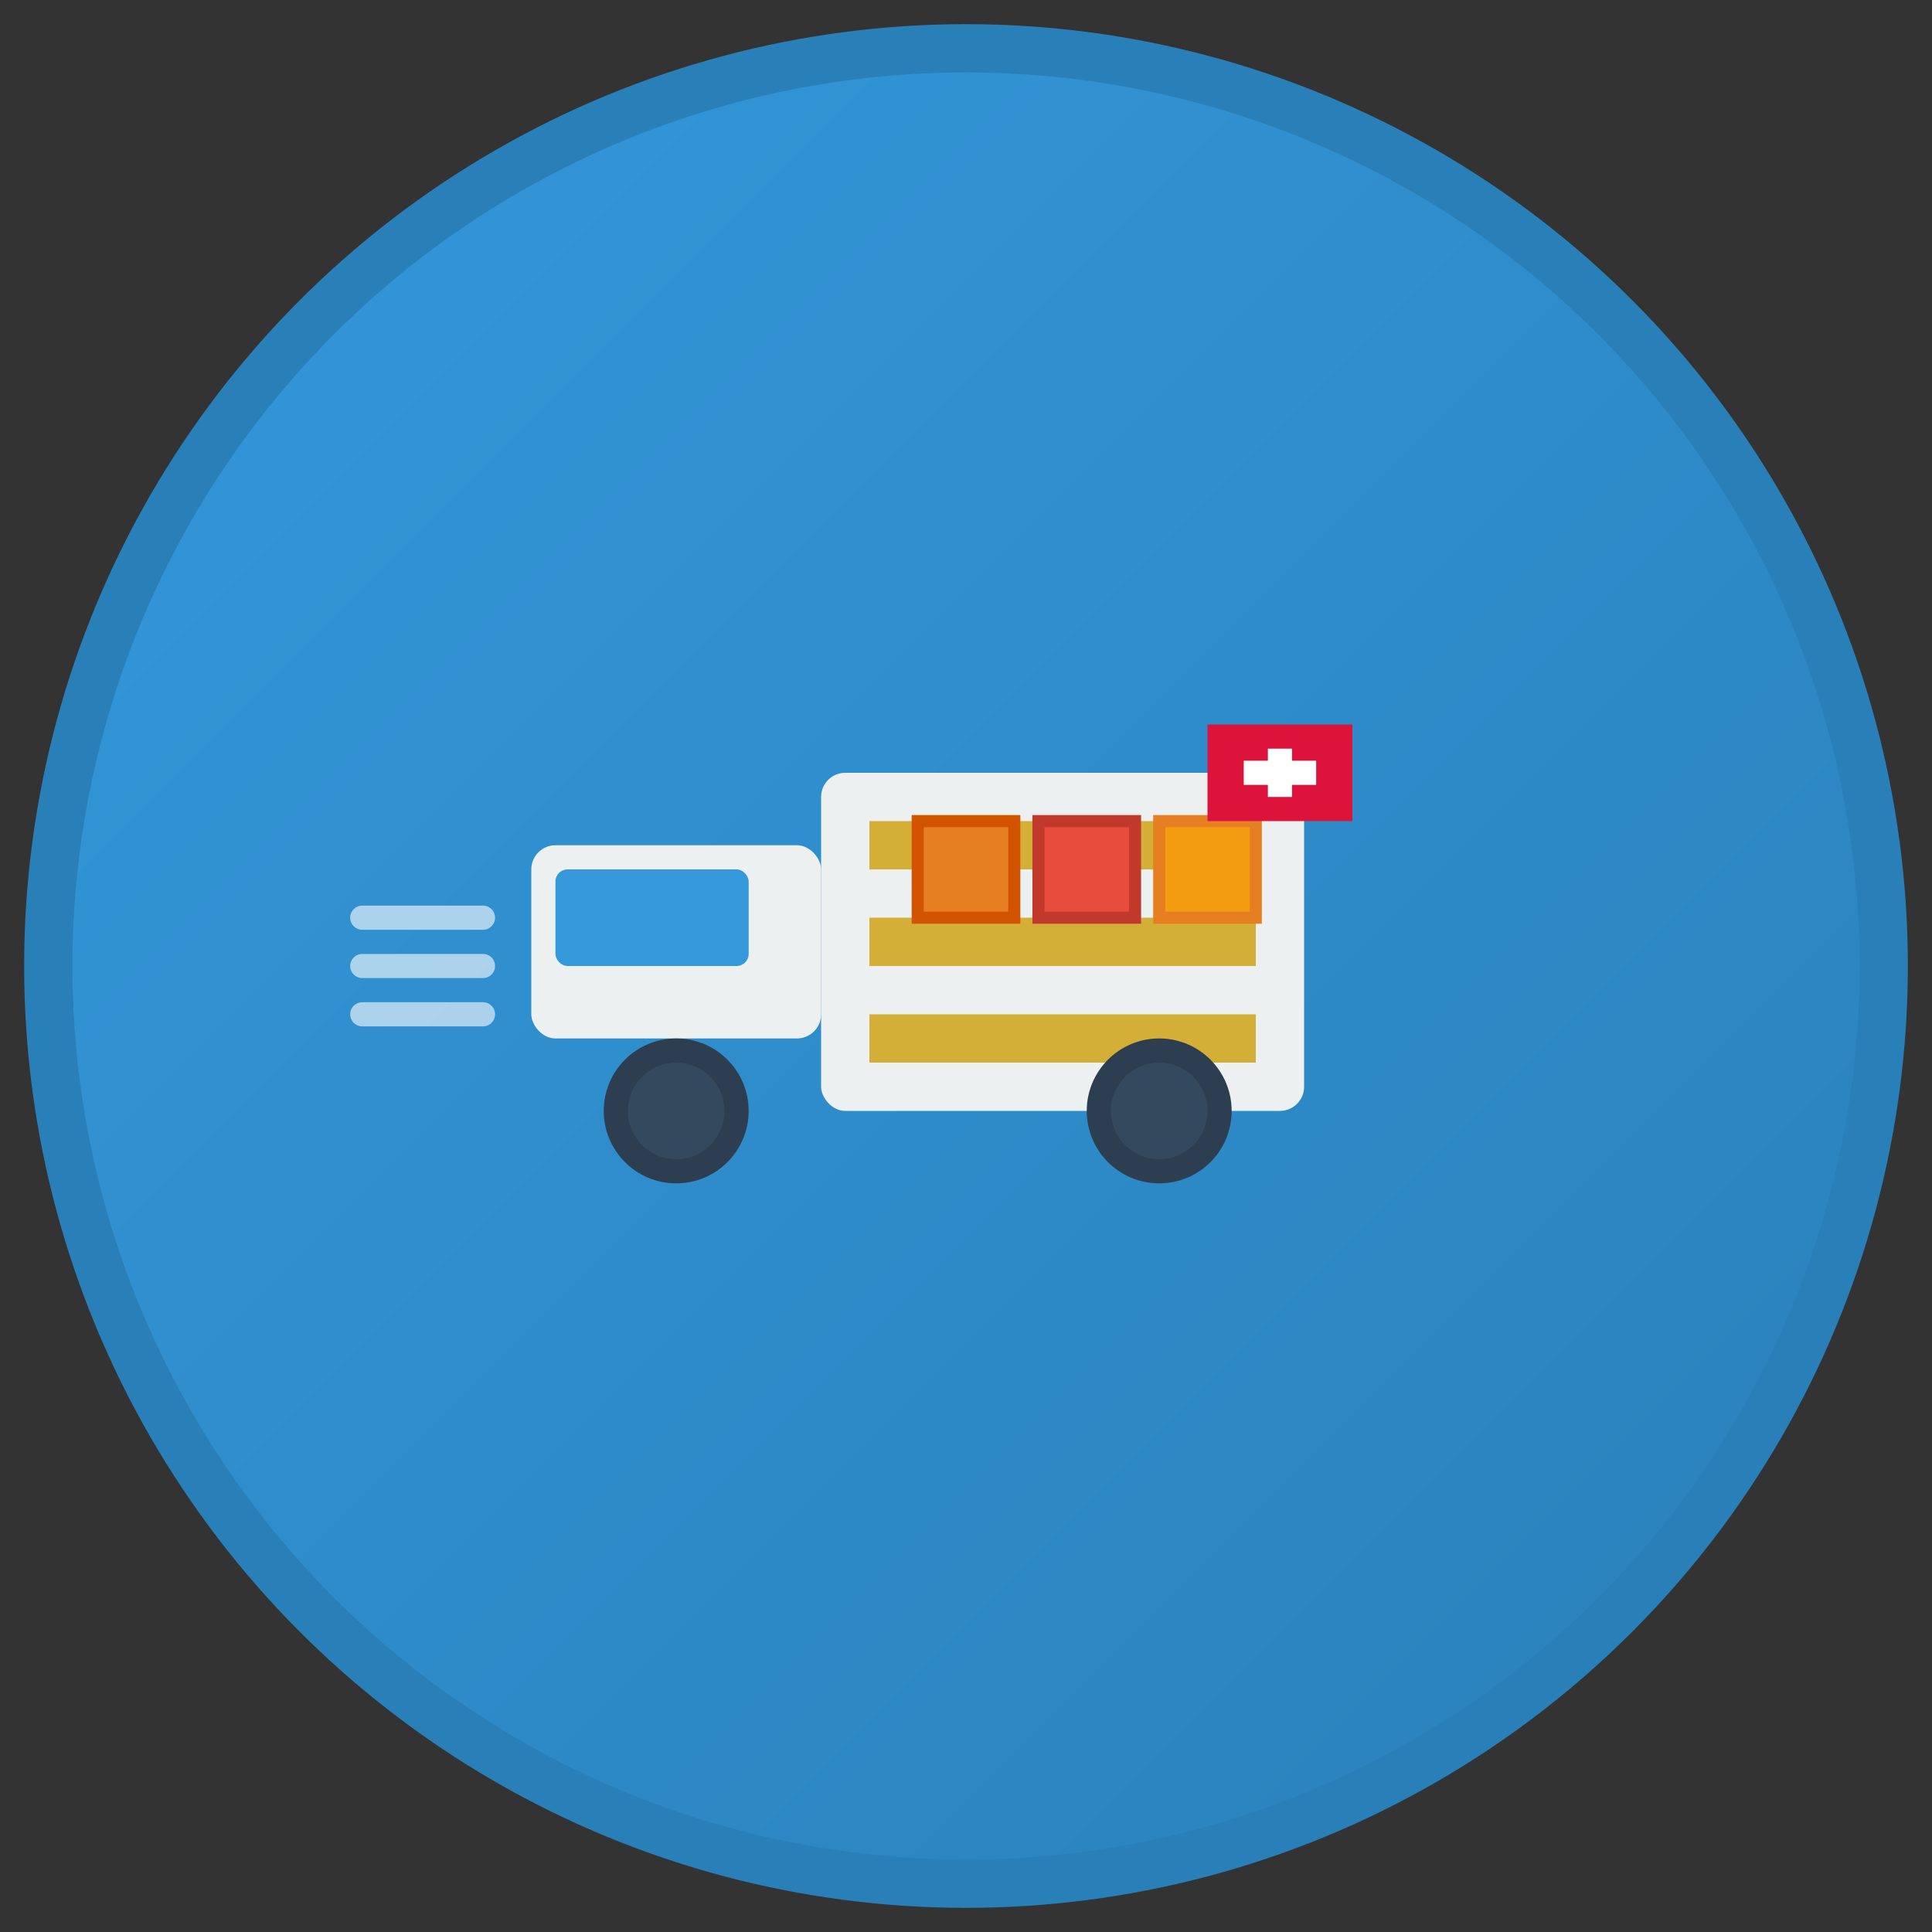 <svg xmlns="http://www.w3.org/2000/svg" viewBox="0 0 80 80" width="80" height="80">
    <rect x="0" y="0" width="80" height="80" fill="#333333" stroke="none"/>
    <defs>
        <linearGradient id="relocationGradient" x1="0%" y1="0%" x2="100%" y2="100%">
            <stop offset="0%" style="stop-color:#3498db;stop-opacity:1" />
            <stop offset="100%" style="stop-color:#2980b9;stop-opacity:1" />
        </linearGradient>
    </defs>
    
    <!-- Background circle -->
    <circle cx="40" cy="40" r="38" fill="url(#relocationGradient)" stroke="#2980b9" stroke-width="2"/>
    
    <!-- Moving truck -->
    <g transform="translate(40, 40)">
        <!-- Truck cab -->
        <rect x="-18" y="-5" width="12" height="8" rx="1" fill="#ecf0f1"/>
        <rect x="-17" y="-4" width="8" height="4" rx="0.5" fill="#3498db"/>
        
        <!-- Truck body -->
        <rect x="-6" y="-8" width="20" height="14" rx="1" fill="#ecf0f1"/>
        
        <!-- Truck details -->
        <rect x="-4" y="-6" width="16" height="2" fill="#d4af37"/>
        <rect x="-4" y="-2" width="16" height="2" fill="#d4af37"/>
        <rect x="-4" y="2" width="16" height="2" fill="#d4af37"/>
        
        <!-- Wheels -->
        <circle cx="-12" cy="6" r="3" fill="#2c3e50"/>
        <circle cx="-12" cy="6" r="2" fill="#34495e"/>
        <circle cx="8" cy="6" r="3" fill="#2c3e50"/>
        <circle cx="8" cy="6" r="2" fill="#34495e"/>
        
        <!-- Moving boxes -->
        <rect x="-2" y="-6" width="4" height="4" fill="#e67e22" stroke="#d35400" stroke-width="0.5"/>
        <rect x="3" y="-6" width="4" height="4" fill="#e74c3c" stroke="#c0392b" stroke-width="0.5"/>
        <rect x="8" y="-6" width="4" height="4" fill="#f39c12" stroke="#e67e22" stroke-width="0.5"/>
        
        <!-- Swiss flag on truck -->
        <rect x="10" y="-10" width="6" height="4" fill="#dc143c"/>
        <rect x="12.5" y="-9" width="1" height="2" fill="white"/>
        <rect x="11.5" y="-8.5" width="3" height="1" fill="white"/>
        
        <!-- Movement lines -->
        <g opacity="0.6">
            <path d="M-25 -2 L-20 -2" stroke="white" stroke-width="1" stroke-linecap="round"/>
            <path d="M-25 0 L-20 0" stroke="white" stroke-width="1" stroke-linecap="round"/>
            <path d="M-25 2 L-20 2" stroke="white" stroke-width="1" stroke-linecap="round"/>
        </g>
    </g>
</svg>
